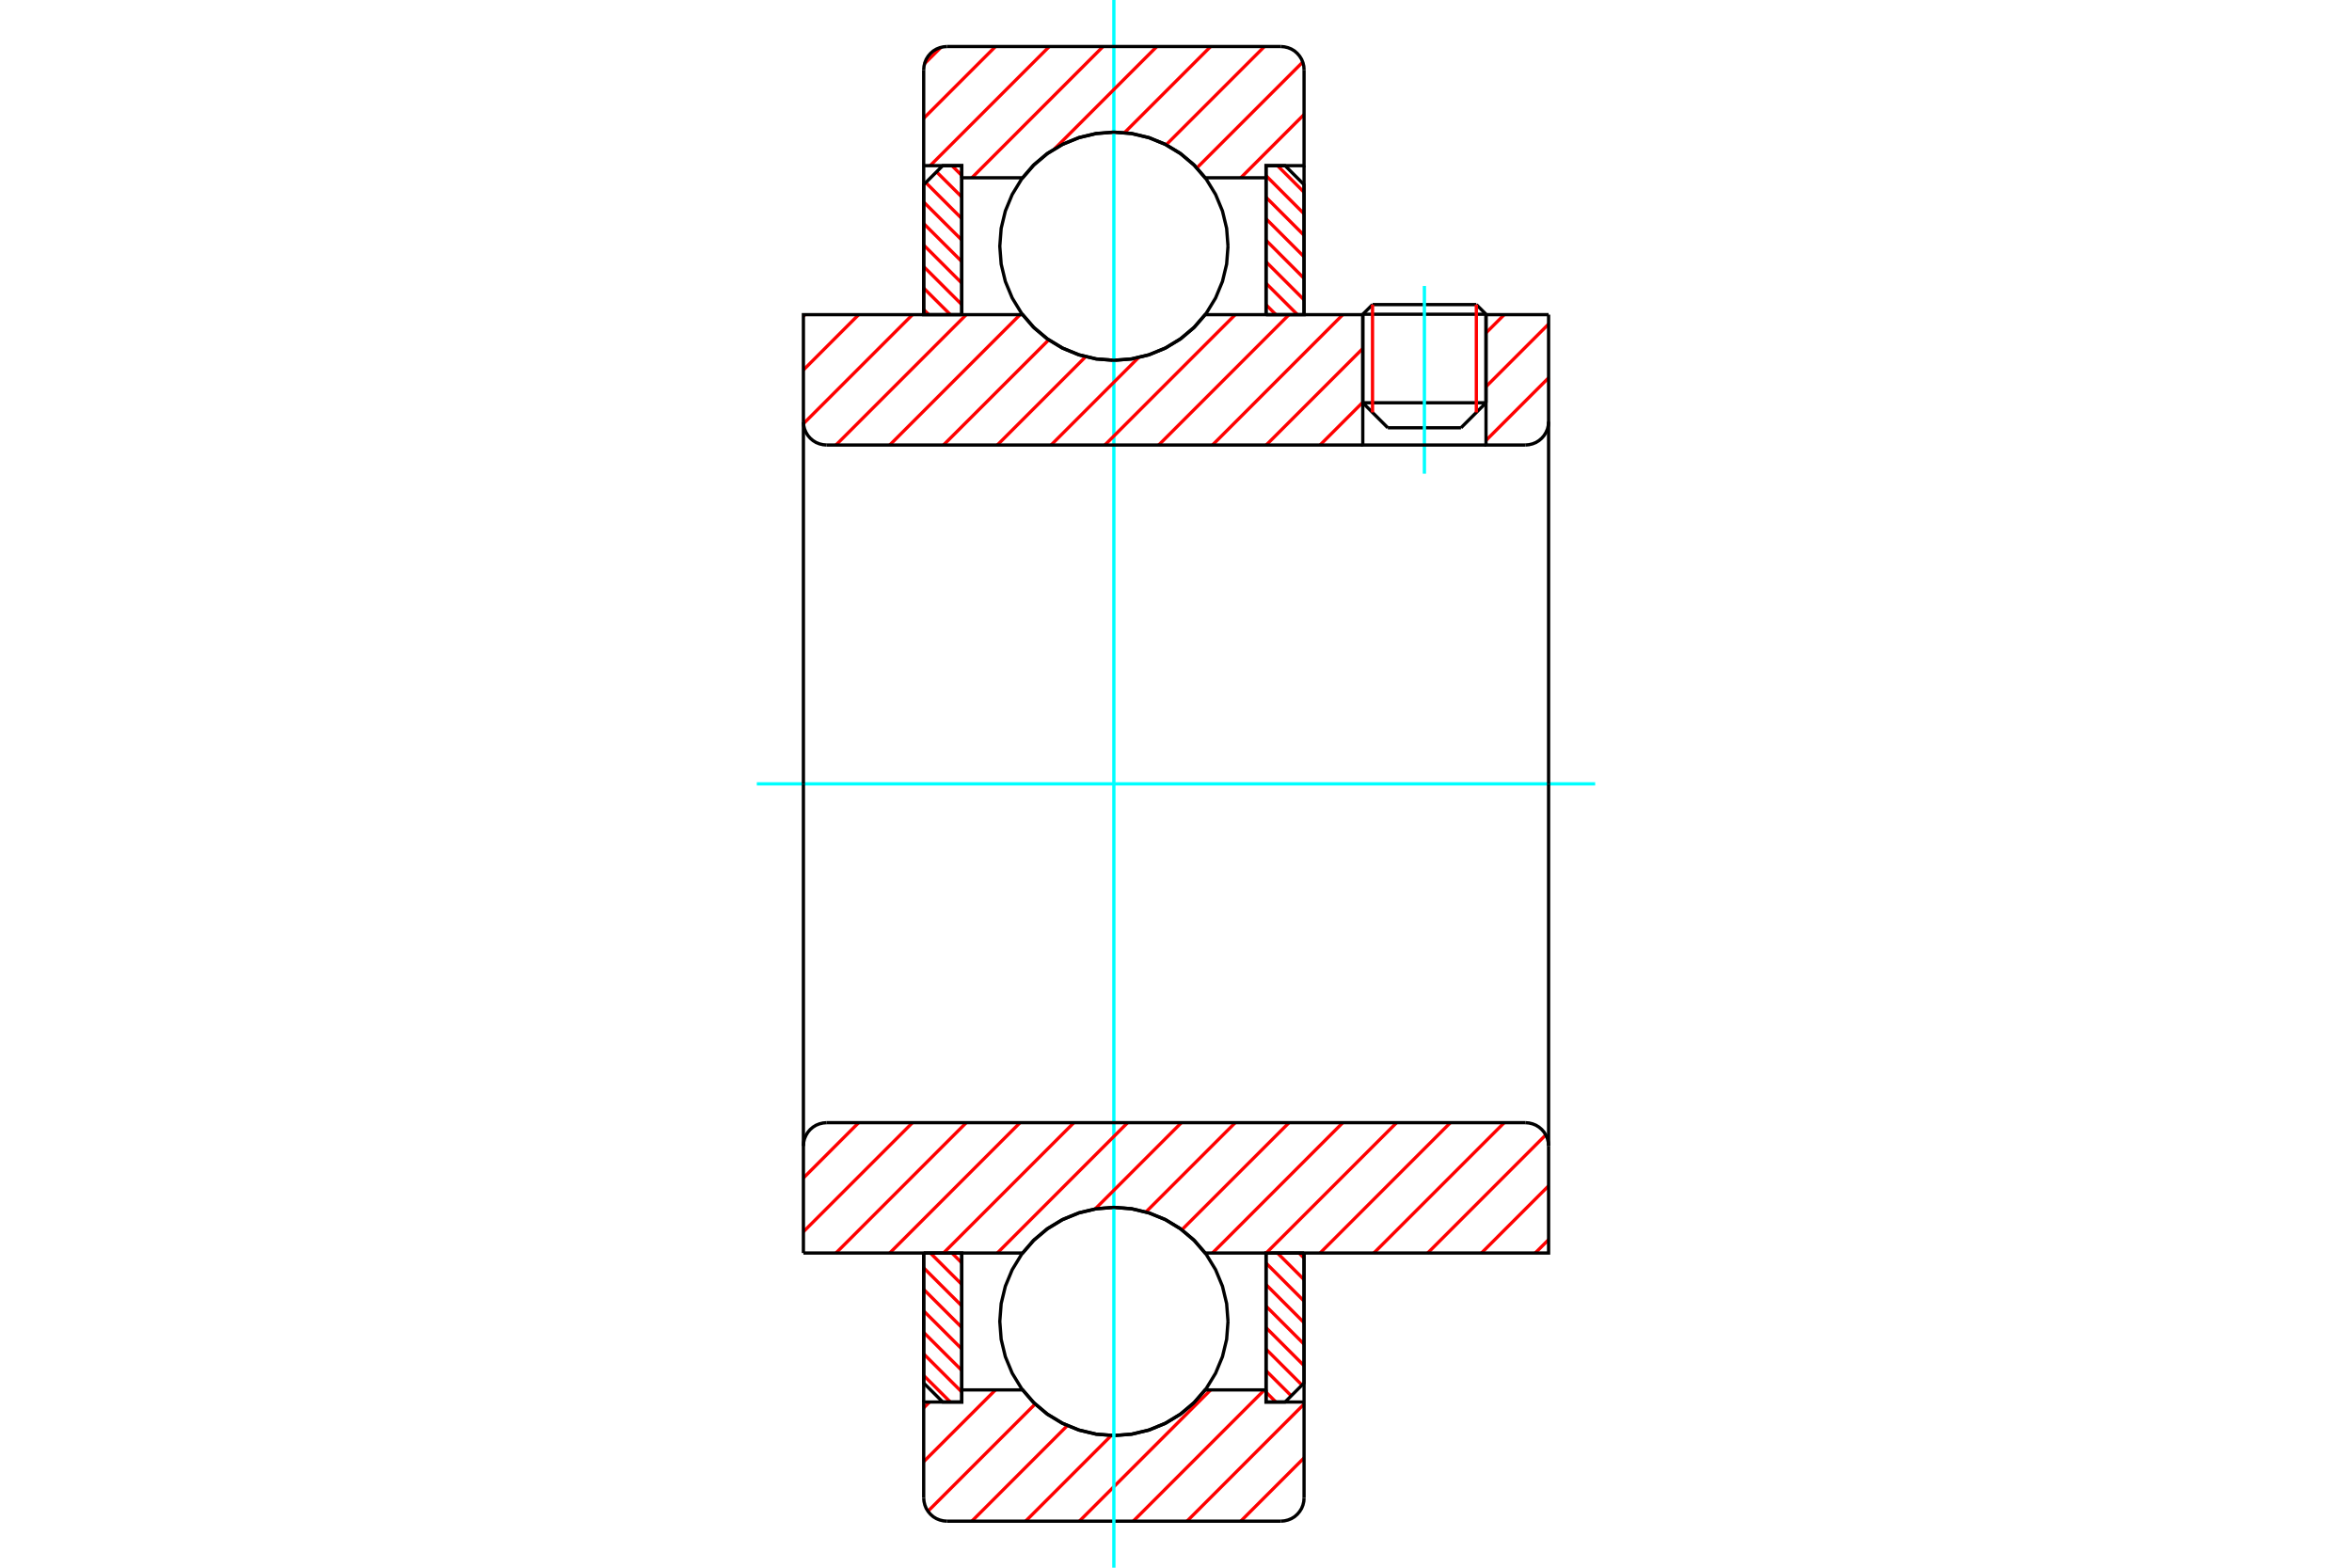 <?xml version="1.0" standalone="no"?>
<!DOCTYPE svg PUBLIC "-//W3C//DTD SVG 1.1//EN"
	"http://www.w3.org/Graphics/SVG/1.1/DTD/svg11.dtd">
<svg xmlns="http://www.w3.org/2000/svg" height="100%" width="100%" viewBox="0 0 36000 24000">
	<rect x="-1800" y="-1200" width="39600" height="26400" style="fill:#FFF"/>
	<g style="fill:none; fill-rule:evenodd" transform="matrix(1 0 0 1 0 0)">
		<g style="fill:none; stroke:#000; stroke-width:50; shape-rendering:geometricPrecision">
			<line x1="22745" y1="4811" x2="20859" y2="4811"/>
			<line x1="21008" y1="4663" x2="22597" y2="4663"/>
			<line x1="20859" y1="6166" x2="22745" y2="6166"/>
			<line x1="22362" y1="6549" x2="21242" y2="6549"/>
			<line x1="21008" y1="4663" x2="20859" y2="4811"/>
			<line x1="22745" y1="4811" x2="22597" y2="4663"/>
			<line x1="22362" y1="6549" x2="22745" y2="6166"/>
			<line x1="20859" y1="6166" x2="21242" y2="6549"/>
			<line x1="20859" y1="4811" x2="20859" y2="6166"/>
			<line x1="22745" y1="6166" x2="22745" y2="4811"/>
		</g>
		<g style="fill:none; stroke:#0FF; stroke-width:50; shape-rendering:geometricPrecision">
			<line x1="21802" y1="7252" x2="21802" y2="4378"/>
		</g>
		<g style="fill:none; stroke:#F00; stroke-width:50; shape-rendering:geometricPrecision">
			<line x1="22597" y1="4663" x2="22597" y2="6314"/>
			<line x1="21008" y1="6314" x2="21008" y2="4663"/>
			<line x1="14138" y1="21057" x2="14546" y2="21464"/>
			<line x1="14138" y1="20727" x2="14721" y2="21310"/>
			<line x1="14138" y1="20398" x2="14721" y2="20980"/>
			<line x1="14138" y1="20069" x2="14721" y2="20651"/>
			<line x1="14138" y1="19739" x2="14721" y2="20322"/>
			<line x1="14138" y1="19410" x2="14721" y2="19992"/>
			<line x1="14240" y1="19183" x2="14721" y2="19663"/>
			<line x1="14570" y1="19183" x2="14721" y2="19334"/>
		</g>
		<g style="fill:none; stroke:#000; stroke-width:50; shape-rendering:geometricPrecision">
			<polyline points="14138,19183 14138,21173 14430,21464 14721,21464 14721,19183 14138,19183"/>
		</g>
		<g style="fill:none; stroke:#0FF; stroke-width:50; shape-rendering:geometricPrecision">
			<line x1="11584" y1="12000" x2="24416" y2="12000"/>
		</g>
		<g style="fill:none; stroke:#F00; stroke-width:50; shape-rendering:geometricPrecision">
			<line x1="14138" y1="4739" x2="14216" y2="4817"/>
			<line x1="14138" y1="4410" x2="14546" y2="4817"/>
			<line x1="14138" y1="4081" x2="14721" y2="4663"/>
			<line x1="14138" y1="3751" x2="14721" y2="4334"/>
			<line x1="14138" y1="3422" x2="14721" y2="4004"/>
			<line x1="14138" y1="3093" x2="14721" y2="3675"/>
			<line x1="14170" y1="2795" x2="14721" y2="3346"/>
			<line x1="14335" y1="2631" x2="14721" y2="3016"/>
			<line x1="14570" y1="2536" x2="14721" y2="2687"/>
		</g>
		<g style="fill:none; stroke:#000; stroke-width:50; shape-rendering:geometricPrecision">
			<polyline points="14721,4817 14721,2536 14430,2536 14138,2827 14138,4817 14721,4817"/>
		</g>
		<g style="fill:none; stroke:#F00; stroke-width:50; shape-rendering:geometricPrecision">
			<line x1="19883" y1="19183" x2="19960" y2="19261"/>
			<line x1="19553" y1="19183" x2="19960" y2="19590"/>
			<line x1="19378" y1="19337" x2="19960" y2="19919"/>
			<line x1="19378" y1="19666" x2="19960" y2="20249"/>
			<line x1="19378" y1="19996" x2="19960" y2="20578"/>
			<line x1="19378" y1="20325" x2="19960" y2="20907"/>
			<line x1="19378" y1="20654" x2="19929" y2="21205"/>
			<line x1="19378" y1="20984" x2="19764" y2="21369"/>
			<line x1="19378" y1="21313" x2="19529" y2="21464"/>
		</g>
		<g style="fill:none; stroke:#000; stroke-width:50; shape-rendering:geometricPrecision">
			<polyline points="19960,19183 19960,21173 19669,21464 19378,21464 19378,19183 19960,19183"/>
		</g>
		<g style="fill:none; stroke:#F00; stroke-width:50; shape-rendering:geometricPrecision">
			<line x1="19553" y1="2536" x2="19960" y2="2943"/>
			<line x1="19378" y1="2690" x2="19960" y2="3273"/>
			<line x1="19378" y1="3020" x2="19960" y2="3602"/>
			<line x1="19378" y1="3349" x2="19960" y2="3931"/>
			<line x1="19378" y1="3678" x2="19960" y2="4261"/>
			<line x1="19378" y1="4008" x2="19960" y2="4590"/>
			<line x1="19378" y1="4337" x2="19859" y2="4817"/>
			<line x1="19378" y1="4666" x2="19529" y2="4817"/>
		</g>
		<g style="fill:none; stroke:#000; stroke-width:50; shape-rendering:geometricPrecision">
			<polyline points="19378,4817 19378,2536 19669,2536 19960,2827 19960,4817 19378,4817"/>
			<polyline points="18796,3770 18775,3496 18711,3230 18606,2977 18463,2743 18285,2534 18076,2356 17842,2213 17589,2108 17323,2044 17049,2023 16776,2044 16510,2108 16257,2213 16023,2356 15814,2534 15636,2743 15493,2977 15388,3230 15324,3496 15303,3770 15324,4043 15388,4309 15493,4562 15636,4796 15814,5005 16023,5183 16257,5326 16510,5431 16776,5495 17049,5516 17323,5495 17589,5431 17842,5326 18076,5183 18285,5005 18463,4796 18606,4562 18711,4309 18775,4043 18796,3770"/>
			<polyline points="18796,20230 18775,19957 18711,19691 18606,19438 18463,19204 18285,18995 18076,18817 17842,18674 17589,18569 17323,18505 17049,18484 16776,18505 16510,18569 16257,18674 16023,18817 15814,18995 15636,19204 15493,19438 15388,19691 15324,19957 15303,20230 15324,20504 15388,20770 15493,21023 15636,21257 15814,21466 16023,21644 16257,21787 16510,21892 16776,21956 17049,21977 17323,21956 17589,21892 17842,21787 18076,21644 18285,21466 18463,21257 18606,21023 18711,20770 18775,20504 18796,20230"/>
		</g>
		<g style="fill:none; stroke:#F00; stroke-width:50; shape-rendering:geometricPrecision">
			<line x1="19960" y1="22319" x2="18991" y2="23288"/>
			<line x1="19960" y1="21495" x2="18168" y2="23288"/>
			<line x1="19354" y1="21278" x2="17345" y2="23288"/>
			<line x1="18531" y1="21278" x2="16521" y2="23288"/>
			<line x1="17010" y1="21976" x2="15698" y2="23288"/>
			<line x1="16337" y1="21825" x2="14875" y2="23288"/>
			<line x1="15845" y1="21494" x2="14203" y2="23136"/>
			<line x1="15237" y1="21278" x2="14138" y2="22377"/>
			<line x1="14228" y1="21464" x2="14138" y2="21554"/>
		</g>
		<g style="fill:none; stroke:#000; stroke-width:50; shape-rendering:geometricPrecision">
			<polyline points="19960,19183 19960,21464 19960,22931"/>
			<polyline points="19604,23288 19660,23283 19714,23270 19766,23249 19814,23220 19856,23183 19892,23141 19922,23093 19943,23041 19956,22987 19960,22931"/>
			<line x1="19604" y1="23288" x2="14495" y2="23288"/>
			<polyline points="14138,22931 14143,22987 14156,23041 14177,23093 14207,23141 14243,23183 14285,23220 14333,23249 14385,23270 14439,23283 14495,23288"/>
			<polyline points="14138,22931 14138,21464 14721,21464 14721,21278 14721,19183"/>
			<polyline points="14721,21278 15652,21278 15830,21481 16037,21654 16268,21793 16518,21894 16781,21956 17049,21977 17318,21956 17581,21894 17831,21793 18062,21654 18269,21481 18447,21278 19378,21278 19378,19183"/>
			<polyline points="19378,21278 19378,21464 19960,21464"/>
			<line x1="14138" y1="21464" x2="14138" y2="19183"/>
		</g>
		<g style="fill:none; stroke:#0FF; stroke-width:50; shape-rendering:geometricPrecision">
			<line x1="17049" y1="24000" x2="17049" y2="0"/>
		</g>
		<g style="fill:none; stroke:#F00; stroke-width:50; shape-rendering:geometricPrecision">
			<line x1="19960" y1="1753" x2="18991" y2="2722"/>
			<line x1="19940" y1="950" x2="18319" y2="2571"/>
			<line x1="19354" y1="712" x2="17849" y2="2217"/>
			<line x1="18531" y1="712" x2="17212" y2="2031"/>
			<line x1="17707" y1="712" x2="16141" y2="2279"/>
			<line x1="16884" y1="712" x2="14875" y2="2722"/>
			<line x1="16061" y1="712" x2="14237" y2="2536"/>
			<line x1="15237" y1="712" x2="14138" y2="1811"/>
			<line x1="14401" y1="725" x2="14151" y2="975"/>
		</g>
		<g style="fill:none; stroke:#000; stroke-width:50; shape-rendering:geometricPrecision">
			<polyline points="14138,4817 14138,2536 14138,1069"/>
			<polyline points="14495,712 14439,717 14385,730 14333,751 14285,780 14243,817 14207,859 14177,907 14156,959 14143,1013 14138,1069"/>
			<line x1="14495" y1="712" x2="19604" y2="712"/>
			<polyline points="19960,1069 19956,1013 19943,959 19922,907 19892,859 19856,817 19814,780 19766,751 19714,730 19660,717 19604,712"/>
			<polyline points="19960,1069 19960,2536 19378,2536 19378,2722 19378,4817"/>
			<polyline points="19378,2722 18447,2722 18269,2519 18062,2346 17831,2207 17581,2106 17318,2044 17049,2023 16781,2044 16518,2106 16268,2207 16037,2346 15830,2519 15652,2722 14721,2722 14721,4817"/>
			<polyline points="14721,2722 14721,2536 14138,2536"/>
			<line x1="19960" y1="2536" x2="19960" y2="4817"/>
		</g>
		<g style="fill:none; stroke:#F00; stroke-width:50; shape-rendering:geometricPrecision">
			<line x1="23703" y1="18978" x2="23498" y2="19183"/>
			<line x1="23703" y1="18154" x2="22675" y2="19183"/>
			<line x1="23660" y1="17374" x2="21852" y2="19183"/>
			<line x1="23024" y1="17187" x2="21028" y2="19183"/>
			<line x1="22200" y1="17187" x2="20205" y2="19183"/>
			<line x1="21377" y1="17187" x2="19381" y2="19183"/>
			<line x1="20553" y1="17187" x2="18558" y2="19183"/>
			<line x1="19730" y1="17187" x2="18089" y2="18828"/>
			<line x1="18907" y1="17187" x2="17539" y2="18555"/>
			<line x1="18083" y1="17187" x2="16762" y2="18509"/>
			<line x1="17260" y1="17187" x2="15265" y2="19183"/>
			<line x1="16437" y1="17187" x2="14441" y2="19183"/>
			<line x1="15613" y1="17187" x2="13618" y2="19183"/>
			<line x1="14790" y1="17187" x2="12795" y2="19183"/>
			<line x1="13967" y1="17187" x2="12297" y2="18857"/>
			<line x1="13143" y1="17187" x2="12297" y2="18034"/>
		</g>
		<g style="fill:none; stroke:#000; stroke-width:50; shape-rendering:geometricPrecision">
			<line x1="12297" y1="12000" x2="12297" y2="19183"/>
			<polyline points="12653,17187 12597,17192 12543,17205 12491,17226 12444,17255 12401,17292 12365,17334 12336,17382 12314,17433 12301,17488 12297,17544"/>
			<line x1="12653" y1="17187" x2="23347" y2="17187"/>
			<polyline points="23703,17544 23699,17488 23686,17433 23664,17382 23635,17334 23599,17292 23556,17255 23509,17226 23457,17205 23403,17192 23347,17187"/>
			<polyline points="23703,17544 23703,19183 23121,19183 18447,19183 18269,18980 18062,18807 17831,18668 17581,18567 17318,18505 17049,18484 16781,18505 16518,18567 16268,18668 16037,18807 15830,18980 15652,19183 12879,19183 12297,19183"/>
			<line x1="23703" y1="12000" x2="23703" y2="17544"/>
		</g>
		<g style="fill:none; stroke:#F00; stroke-width:50; shape-rendering:geometricPrecision">
			<line x1="23703" y1="5784" x2="22745" y2="6742"/>
			<line x1="23703" y1="4961" x2="22745" y2="5919"/>
			<line x1="23024" y1="4817" x2="22745" y2="5096"/>
			<line x1="20859" y1="6159" x2="20205" y2="6813"/>
			<line x1="20859" y1="5335" x2="19381" y2="6813"/>
			<line x1="20553" y1="4817" x2="18558" y2="6813"/>
			<line x1="19730" y1="4817" x2="17735" y2="6813"/>
			<line x1="18907" y1="4817" x2="16911" y2="6813"/>
			<line x1="17427" y1="5474" x2="16088" y2="6813"/>
			<line x1="16617" y1="5461" x2="15265" y2="6813"/>
			<line x1="16052" y1="5203" x2="14441" y2="6813"/>
			<line x1="15613" y1="4817" x2="13618" y2="6813"/>
			<line x1="14790" y1="4817" x2="12795" y2="6813"/>
			<line x1="13967" y1="4817" x2="12298" y2="6486"/>
			<line x1="13143" y1="4817" x2="12297" y2="5664"/>
			<line x1="12320" y1="4817" x2="12297" y2="4841"/>
		</g>
		<g style="fill:none; stroke:#000; stroke-width:50; shape-rendering:geometricPrecision">
			<line x1="23703" y1="12000" x2="23703" y2="4817"/>
			<polyline points="23347,6813 23403,6808 23457,6795 23509,6774 23556,6745 23599,6708 23635,6666 23664,6618 23686,6567 23699,6512 23703,6456"/>
			<polyline points="23347,6813 22745,6813 22745,4817"/>
			<polyline points="22745,6813 20859,6813 20859,4817"/>
			<line x1="20859" y1="6813" x2="12653" y2="6813"/>
			<polyline points="12297,6456 12301,6512 12314,6567 12336,6618 12365,6666 12401,6708 12444,6745 12491,6774 12543,6795 12597,6808 12653,6813"/>
			<polyline points="12297,6456 12297,4817 12879,4817 15652,4817 15830,5020 16037,5193 16268,5332 16518,5433 16781,5495 17049,5516 17318,5495 17581,5433 17831,5332 18062,5193 18269,5020 18447,4817 20859,4817"/>
			<line x1="22745" y1="4817" x2="23703" y2="4817"/>
			<line x1="12297" y1="12000" x2="12297" y2="6456"/>
		</g>
	</g>
</svg>
